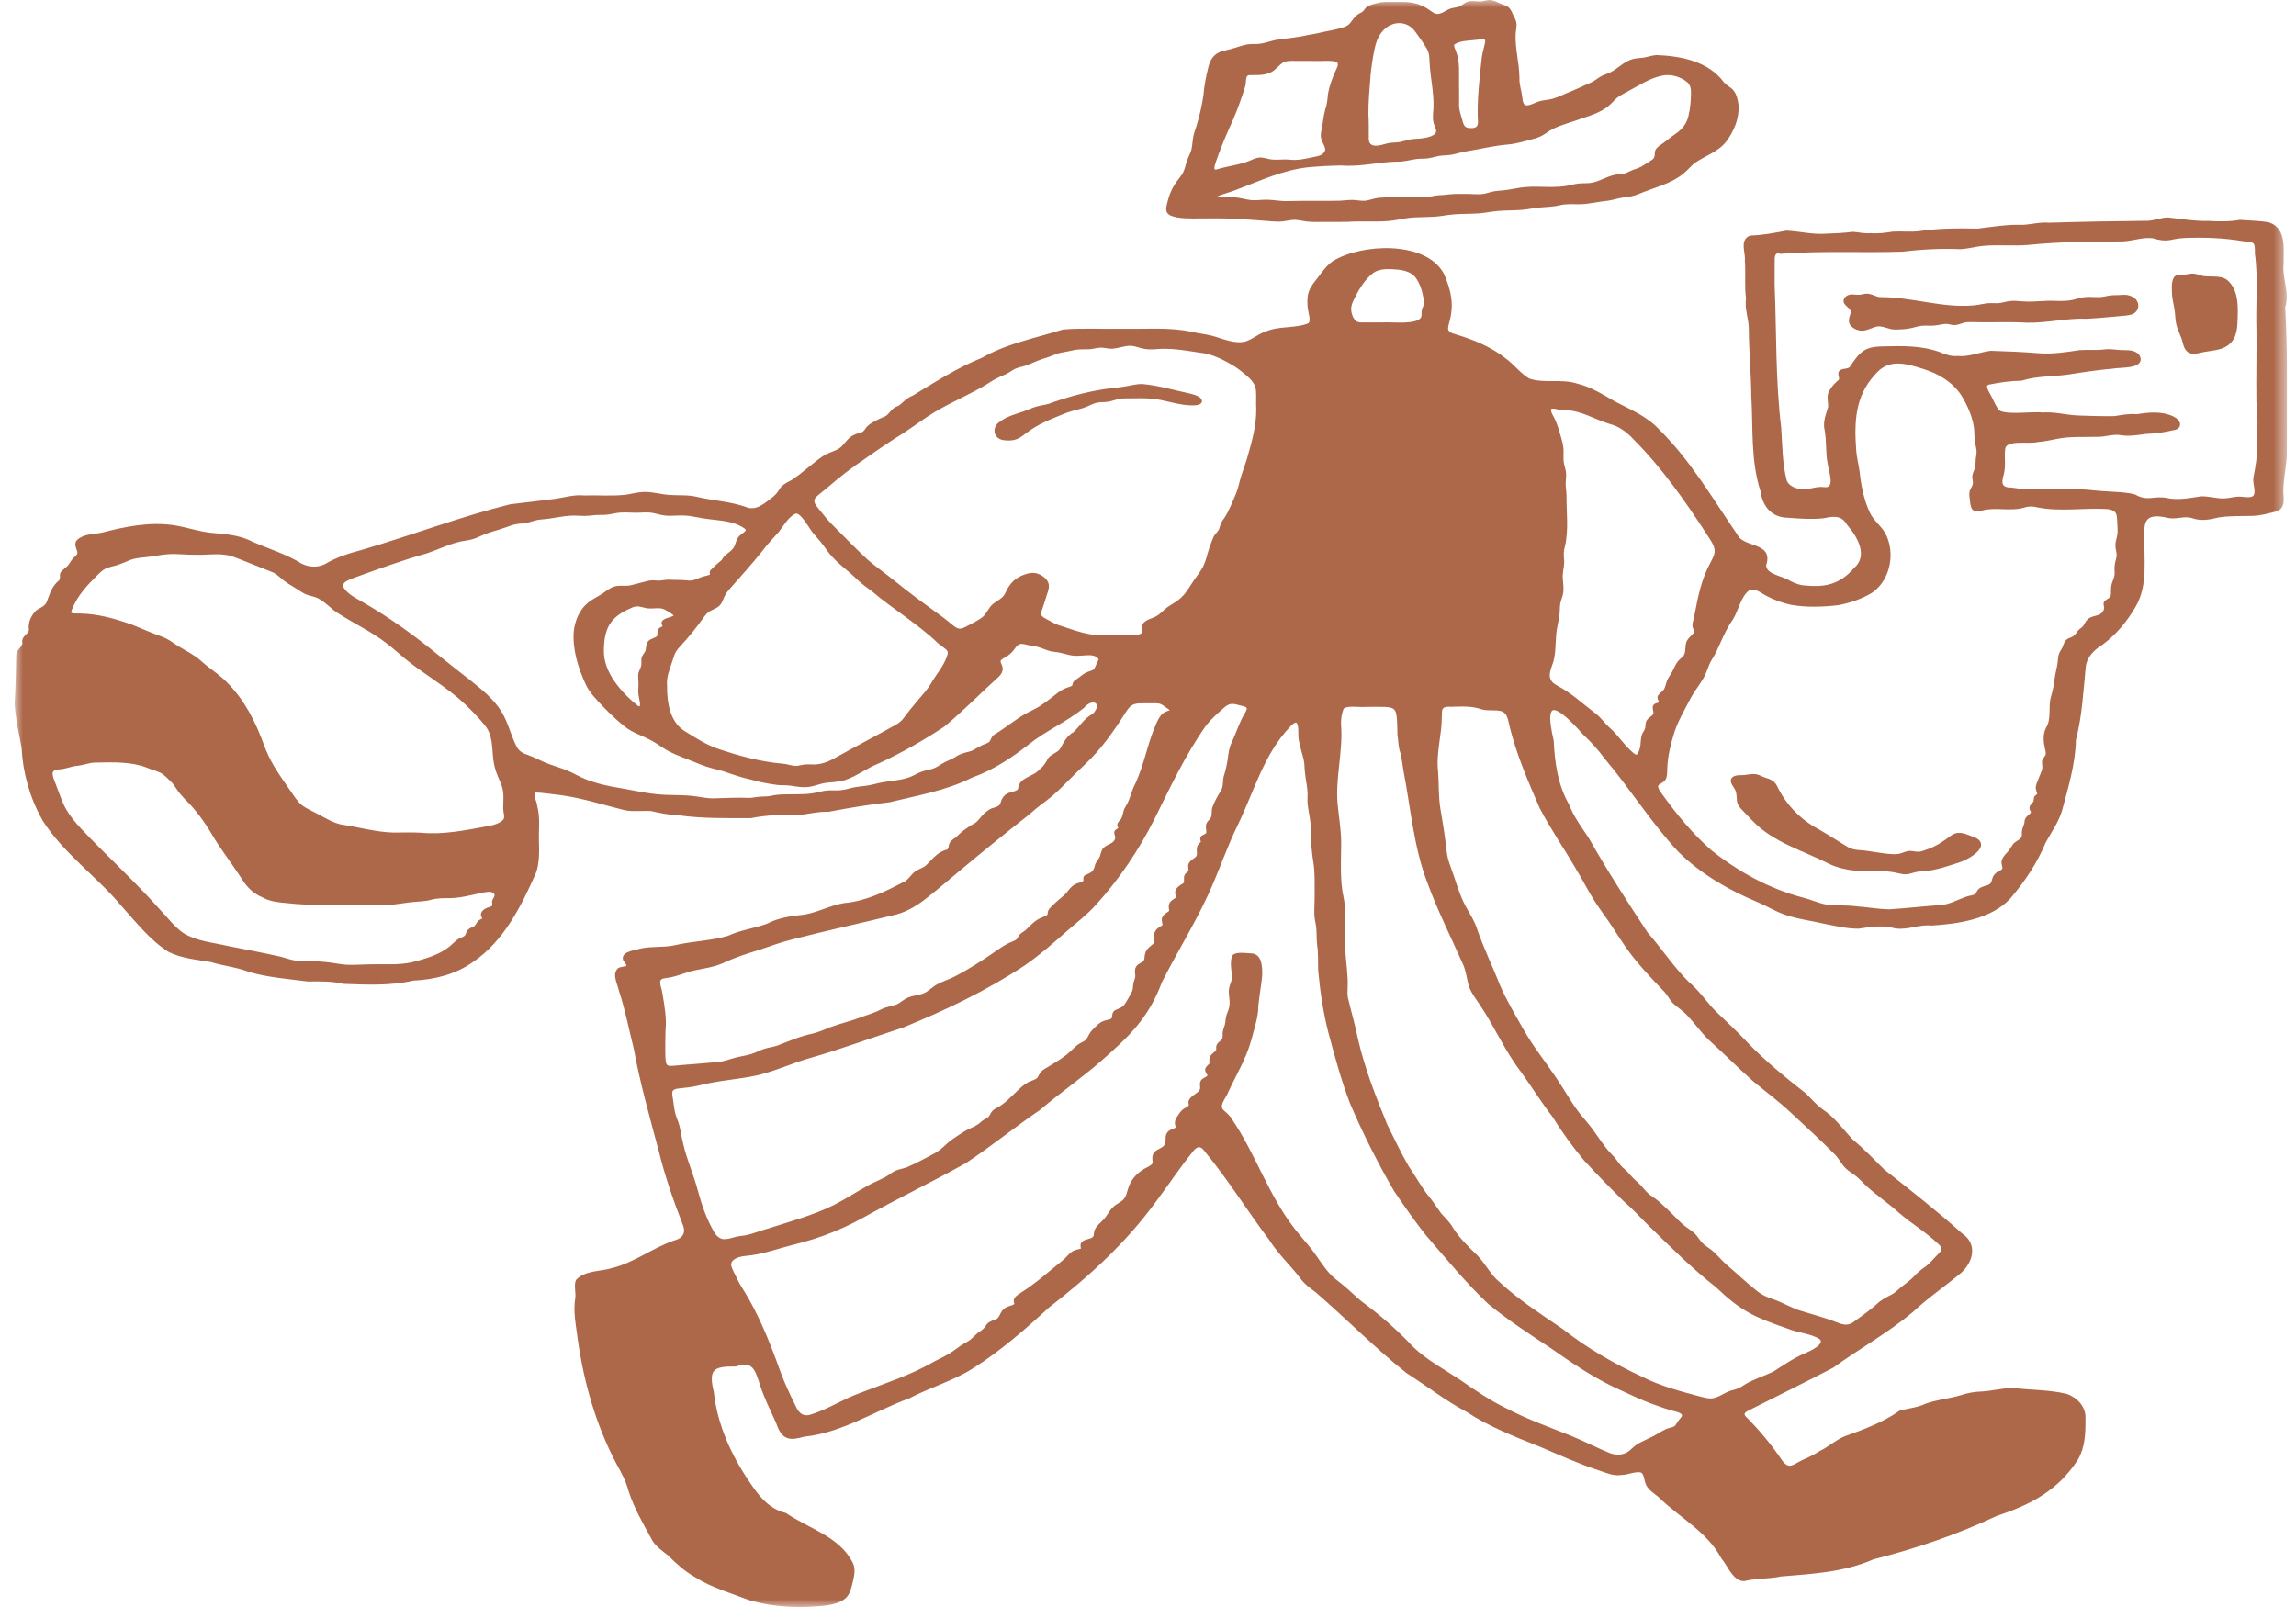 <svg xmlns="http://www.w3.org/2000/svg" fill="none" viewBox="0 0 150 105" height="105" width="150">
<g clip-path="url(#clip0_153_8625)" id="Postier 1">
<g id="Clip path group">
<mask height="106" width="150" y="0" x="0" maskUnits="userSpaceOnUse" style="mask-type:luminance" id="mask0_153_8625">
<g id="clip0_340_2093">
<path fill="white" d="M149.421 0.003H0.958V105.005H149.421V0.003Z" id="Vector"></path>
</g>
</mask>
<g mask="url(#mask0_153_8625)">
<g id="Group">
<path stroke-miterlimit="10" stroke-width="0.207" stroke="#AD6749" fill="#AD6749" d="M149.193 20.063C149.497 19.128 148.979 18.198 149.088 17.246C149.065 16.331 149.301 15.005 148.218 14.634C147.609 14.518 146.955 14.522 146.343 14.47C145.667 14.593 144.961 14.575 144.275 14.54C143.382 14.561 142.499 14.408 141.614 14.31C141.196 14.325 140.766 14.508 140.334 14.53C138.183 14.55 136.021 14.589 133.875 14.655C133.295 14.603 132.727 14.767 132.148 14.795C131.162 14.758 130.18 14.923 129.201 15.042C127.932 15.013 126.656 15.017 125.401 15.205C124.826 15.275 124.247 15.205 123.671 15.237C123.157 15.322 122.664 15.379 122.166 15.339C121.788 15.371 121.466 15.284 121.073 15.251C120.465 15.322 119.894 15.355 119.274 15.373C118.409 15.437 117.568 15.214 116.71 15.175C115.939 15.319 115.165 15.469 114.379 15.494C113.744 15.694 114.157 16.513 114.096 17.016C114.161 17.832 114.063 18.688 114.172 19.504C114.073 20.17 114.336 20.772 114.353 21.433C114.364 22.921 114.501 24.374 114.518 25.863C114.641 27.937 114.466 30.046 115.113 32.06C115.24 33.025 115.802 33.721 116.824 33.725C117.553 33.785 118.404 33.842 119.119 33.76C119.793 33.614 120.371 33.554 120.758 34.233C121.464 35.045 122.185 36.325 121.198 37.191C120.285 38.248 119.286 38.495 117.976 38.36C117.572 38.355 117.198 38.202 116.847 38.015C116.369 37.702 115.25 37.626 115.287 36.897C115.763 35.484 113.872 35.925 113.413 34.984C111.807 32.638 110.353 30.132 108.315 28.127C107.53 27.278 106.452 26.845 105.452 26.319C104.674 25.88 103.911 25.374 103.029 25.169C102.014 24.828 100.856 25.184 99.861 24.826C99.269 24.482 98.85 23.895 98.296 23.492C97.361 22.757 96.262 22.306 95.152 21.968C93.529 21.535 95.642 20.987 94.218 17.895C93.052 15.823 88.96 16.029 87.142 17.142C86.74 17.419 86.461 17.825 86.171 18.208C85.879 18.579 85.564 18.956 85.531 19.43C85.498 19.772 85.523 20.116 85.599 20.451C85.652 20.69 85.735 21.052 85.535 21.208C84.686 21.577 83.624 21.38 82.746 21.748C82.241 21.908 81.83 22.305 81.317 22.434C80.66 22.56 79.978 22.286 79.354 22.095C78.843 21.932 78.313 21.902 77.801 21.775C76.368 21.473 74.88 21.614 73.417 21.586H73.403C72.094 21.614 70.772 21.527 69.469 21.63C67.697 22.186 65.819 22.538 64.184 23.477C62.589 24.118 61.128 25.061 59.663 25.95C59.268 26.094 59.056 26.39 58.754 26.608C58.295 26.732 58.258 27.039 57.923 27.273C57.57 27.423 57.032 27.652 56.745 27.914C56.614 28.043 56.548 28.231 56.382 28.321C55.683 28.532 55.635 28.563 55.174 29.113C54.872 29.516 54.369 29.59 53.947 29.809C53.186 30.295 52.541 30.954 51.783 31.447C50.779 31.945 51.215 31.967 50.594 32.524C50.017 32.954 49.414 33.564 48.621 33.196C47.638 32.868 46.59 32.81 45.585 32.584C44.969 32.417 44.333 32.486 43.706 32.442C43.196 32.404 42.694 32.256 42.182 32.248C41.752 32.238 41.334 32.361 40.911 32.425C39.996 32.532 39.06 32.447 38.138 32.476C37.497 32.41 36.877 32.617 36.262 32.698C35.29 32.824 34.32 32.934 33.347 33.051C30.082 33.863 26.93 35.074 23.703 36.018C22.858 36.242 22.012 36.504 21.266 36.956C20.625 37.255 19.934 37.149 19.363 36.743C18.422 36.222 17.399 35.907 16.421 35.479C15.572 35.026 14.617 35.003 13.683 34.905C12.888 34.809 12.122 34.537 11.335 34.418C9.781 34.189 8.193 34.507 6.692 34.901C6.162 35.015 5.52 34.967 5.104 35.362C4.903 35.586 5.151 35.874 5.164 36.12C5.153 36.344 4.92 36.449 4.772 36.646C4.662 36.794 4.578 36.96 4.446 37.091C3.759 37.654 4.159 37.392 3.963 37.971C3.45 38.363 3.373 38.819 3.135 39.397C3.005 39.689 2.707 39.785 2.464 39.938C2.142 40.222 1.923 40.708 1.991 41.13C2.018 41.457 1.55 41.589 1.552 41.907C1.659 42.3 1.157 42.46 1.161 42.834C1.132 43.883 1.13 44.899 1.061 45.954C1.104 46.923 1.352 47.896 1.513 48.85C1.597 50.5 2.056 52.103 2.869 53.552C4.234 55.702 6.401 57.192 8.022 59.139C8.965 60.184 9.863 61.343 11.061 62.105C11.901 62.522 12.861 62.601 13.776 62.753C14.604 63.009 15.468 63.087 16.278 63.398C17.517 63.769 18.838 63.856 20.115 64.026C20.895 64.015 21.684 63.998 22.446 64.183C23.958 64.235 25.497 64.316 26.988 63.967C28.337 63.912 29.731 63.566 30.843 62.772C32.84 61.416 33.968 59.153 34.912 57.011C35.122 56.494 35.136 55.646 35.106 54.974C35.082 54.215 35.199 53.453 35.002 52.71C34.983 52.393 34.658 51.919 34.933 51.67C35.504 51.688 36.142 51.8 36.712 51.86C38.115 52.056 39.474 52.502 40.841 52.839C41.384 52.946 41.972 52.855 42.531 52.888C43.147 53.024 43.755 53.151 44.387 53.173C45.933 53.386 47.497 53.351 49.055 53.352C50.08 53.151 51.102 53.111 52.145 53.149C52.806 53.092 53.453 52.912 54.123 52.938C55.442 52.685 56.767 52.469 58.103 52.315C59.914 51.87 61.772 51.566 63.452 50.718C64.813 50.236 66.029 49.436 67.162 48.545C68.289 47.65 69.63 47.078 70.746 46.175C71.447 45.371 72.209 45.97 71.453 46.728C70.886 47.013 70.647 47.508 70.195 47.916C69.78 48.148 69.562 48.573 69.355 48.969C69.18 49.246 68.801 49.329 68.581 49.572C68.405 49.893 68.24 50.166 67.938 50.388C67.613 50.816 66.655 50.879 66.619 51.527C66.554 51.879 65.917 51.785 65.697 52.06C65.545 52.192 65.499 52.388 65.439 52.559C65.296 52.897 64.84 52.812 64.586 53.054C64.264 53.254 64.095 53.591 63.811 53.831C63.332 54.087 62.876 54.409 62.51 54.803C61.83 55.196 62.258 55.367 61.916 55.608C61.333 55.719 60.986 56.223 60.578 56.607C60.367 56.809 60.09 56.852 59.827 57.04C59.565 57.253 59.419 57.563 59.101 57.71C57.859 58.362 56.574 58.986 55.147 59.111C54.244 59.265 53.428 59.727 52.525 59.868C51.697 59.952 50.879 60.065 50.131 60.458C49.3 60.764 48.4 60.863 47.591 61.245C46.441 61.579 45.22 61.596 44.058 61.872C43.346 62.025 42.57 61.918 41.848 62.083C41.574 62.176 40.693 62.259 40.798 62.67C40.847 62.823 41.139 63.02 40.98 63.184C40.881 63.27 40.59 63.254 40.441 63.344C40.088 63.67 40.449 64.283 40.53 64.688C40.942 65.942 41.187 67.227 41.508 68.502C41.914 70.754 42.546 72.948 43.131 75.158C43.536 76.812 44.091 78.408 44.707 79.992C44.955 80.6 44.66 81.005 44.055 81.156C42.661 81.644 41.471 82.594 40.028 82.95C39.291 83.188 38.26 83.095 37.715 83.694C37.598 83.983 37.73 84.461 37.69 84.792C37.535 85.678 37.733 86.574 37.843 87.458C38.24 90.296 39.029 93.074 40.37 95.609C40.686 96.174 40.994 96.735 41.155 97.367C41.506 98.467 42.08 99.458 42.632 100.465C42.859 100.95 43.307 101.227 43.712 101.551C44.235 102.081 44.789 102.575 45.437 102.947C46.547 103.659 47.835 104.015 49.058 104.483C50.621 104.919 52.277 104.979 53.881 104.809C54.333 104.739 54.827 104.661 55.178 104.346C55.441 104.112 55.521 103.72 55.608 103.366C55.703 102.972 55.805 102.533 55.618 102.152C54.776 100.472 52.771 99.96 51.311 98.957C50.187 98.678 49.524 97.852 48.907 96.926C47.681 95.135 46.765 93.125 46.53 90.953C46.138 89.377 46.621 89.162 48.052 89.184C49.254 88.788 49.417 89.446 49.755 90.47C50.025 91.34 50.456 92.141 50.816 92.974C51.178 94.063 51.661 94.003 52.523 93.769C54.961 93.523 57.083 92.102 59.357 91.273C60.719 90.555 62.226 90.138 63.527 89.309C65.326 88.174 66.932 86.754 68.506 85.32C71.09 83.316 73.502 81.115 75.433 78.456C76.228 77.405 76.951 76.298 77.777 75.272C78.107 74.808 78.433 74.661 78.808 75.194C80.327 77.028 81.573 79.062 83.009 80.959C83.577 81.869 84.378 82.6 85.022 83.446C85.288 83.819 85.642 84.075 86.012 84.349C88.019 86.079 89.871 87.981 91.949 89.63C93.254 90.462 94.491 91.433 95.859 92.158C97.348 93.133 98.987 93.775 100.634 94.427C101.907 94.97 103.183 95.55 104.504 95.982C104.977 96.138 105.429 96.353 105.933 96.269C106.355 96.264 106.828 96.01 107.246 96.113C107.543 96.277 107.499 96.722 107.637 96.985C107.809 97.326 108.15 97.497 108.451 97.767C109.818 99.103 111.617 100.017 112.538 101.759C112.95 102.221 113.373 103.442 114.131 103.165C114.854 103.028 115.615 103.056 116.346 102.903C118.385 102.734 120.443 102.63 122.346 101.794C125.116 101.089 127.825 100.174 130.417 98.95C132.604 98.231 134.393 97.302 135.67 95.307C136.125 94.514 136.149 93.621 136.142 92.719C136.201 91.987 135.637 91.387 134.978 91.171C133.865 90.906 132.656 90.928 131.52 90.791C130.843 90.792 130.162 90.987 129.473 91.022C129.028 91.035 128.586 91.109 128.163 91.251C127.397 91.484 126.58 91.546 125.825 91.819C125.304 92.067 124.701 92.12 124.16 92.258C123.074 93.027 121.806 93.492 120.551 93.943C119.961 94.184 119.512 94.632 118.927 94.901C118.569 95.133 118.178 95.331 117.787 95.494C117.533 95.612 117.322 95.774 117.068 95.853C116.784 95.942 116.53 95.736 116.367 95.513C115.653 94.466 114.856 93.492 113.958 92.605C113.766 92.352 113.913 92.208 114.189 92.067C116.03 91.14 117.888 90.225 119.717 89.272C121.418 88.035 123.271 87.018 124.89 85.659C125.894 84.712 127.045 83.946 128.096 83.054C128.832 82.347 129.054 81.293 128.137 80.684C126.49 79.207 124.757 77.85 123.027 76.488C122.354 75.82 121.693 75.132 120.965 74.52C120.387 73.924 119.903 73.227 119.234 72.722C118.719 72.391 118.329 71.941 117.899 71.51C116.587 70.487 115.289 69.428 114.132 68.228C113.44 67.487 112.693 66.801 111.965 66.096C111.392 65.499 110.93 64.796 110.293 64.266C109.274 63.267 108.504 62.063 107.557 60.992C106.214 58.958 104.892 56.903 103.692 54.783C103.215 54.078 102.723 53.403 102.413 52.607C101.675 51.309 101.473 49.879 101.404 48.411C100.625 45.137 101.983 46.214 103.502 47.923C104.013 48.402 104.486 48.919 104.9 49.485C106.565 51.45 107.942 53.676 109.708 55.568C111.161 57.019 112.994 58.067 114.873 58.854C115.464 59.102 116.012 59.447 116.62 59.659C117.473 59.961 118.358 60.056 119.234 60.263C119.956 60.406 120.684 60.58 121.423 60.576C122.276 60.435 122.992 60.34 123.854 60.562C124.657 60.668 125.386 60.283 126.194 60.371C127.919 60.262 130.017 59.963 131.251 58.649C132.184 57.55 132.997 56.355 133.548 55.019C133.911 54.336 134.385 53.702 134.611 52.954C135.016 51.434 135.487 49.907 135.52 48.326C135.925 46.77 136.001 45.179 136.158 43.586C136.231 42.876 136.73 42.394 137.305 42.038C138.18 41.384 138.866 40.559 139.408 39.632C140.26 38.222 139.939 36.519 139.999 34.954C139.899 33.672 140.493 33.463 141.675 33.744C142.193 33.843 142.707 33.588 143.228 33.75C143.786 33.954 144.342 33.855 144.901 33.712C145.637 33.589 146.38 33.626 147.122 33.603C147.634 33.599 148.129 33.453 148.631 33.331C149.034 33.253 149.107 32.889 149.09 32.536C148.985 31.546 149.278 30.619 149.301 29.643C149.309 26.453 149.369 23.222 149.193 20.061V20.063ZM88.349 19.541C88.679 18.874 89.071 18.185 89.678 17.733C90.128 17.43 90.761 17.46 91.298 17.51C91.77 17.557 92.288 17.685 92.576 18.091C92.855 18.472 93.004 18.937 93.085 19.402C93.113 19.562 93.175 19.72 93.148 19.879C93.128 19.989 93.044 20.079 93.003 20.224C92.952 20.401 93.014 20.619 92.928 20.79C92.608 21.355 90.965 21.131 90.355 21.17H90.342C89.909 21.178 89.446 21.169 89.027 21.173C88.835 21.179 88.632 21.16 88.488 21.02C88.287 20.82 88.192 20.521 88.169 20.249C88.155 20.007 88.242 19.77 88.351 19.54L88.349 19.541ZM53.105 32.639C53.133 32.503 53.268 32.372 53.386 32.273C53.579 32.115 53.777 31.963 53.967 31.802C54.772 31.104 55.592 30.46 56.474 29.876C57.299 29.291 58.138 28.725 58.996 28.189C59.669 27.751 60.306 27.259 60.994 26.845C62.125 26.162 63.377 25.666 64.502 24.963C64.877 24.706 65.27 24.522 65.688 24.348C65.893 24.247 66.073 24.1 66.281 24.003C66.529 23.885 66.805 23.862 67.064 23.761C67.495 23.588 67.916 23.382 68.367 23.264C68.672 23.173 68.959 23.011 69.26 22.949C69.591 22.899 69.914 22.821 70.241 22.754C70.54 22.702 70.881 22.734 71.186 22.714C71.48 22.688 71.748 22.588 72.037 22.616C72.236 22.63 72.432 22.688 72.632 22.681C73.047 22.666 73.45 22.477 73.869 22.492C74.183 22.499 74.482 22.646 74.806 22.697C75.011 22.73 75.218 22.729 75.425 22.718C76.41 22.614 77.392 22.785 78.358 22.935C79.221 23.01 80.014 23.427 80.739 23.873C81.005 24.047 81.256 24.251 81.506 24.461C81.822 24.723 82.111 25.054 82.155 25.479C82.191 25.879 82.151 26.309 82.174 26.717C82.19 27.826 81.888 28.876 81.582 29.939C81.469 30.329 81.316 30.719 81.196 31.101C81.076 31.491 81.001 31.905 80.848 32.287C80.626 32.803 80.409 33.378 80.1 33.86C79.99 34.016 79.873 34.158 79.823 34.345C79.78 34.501 79.746 34.625 79.666 34.739C79.579 34.87 79.448 34.971 79.367 35.144C79.292 35.3 79.241 35.471 79.177 35.634C78.972 36.15 78.893 36.755 78.6 37.231C78.456 37.472 78.28 37.693 78.119 37.925C77.859 38.295 77.644 38.715 77.326 39.032C77.047 39.335 76.676 39.523 76.339 39.751C76.062 39.944 75.872 40.211 75.576 40.359C75.322 40.508 74.976 40.553 74.779 40.781C74.698 40.887 74.72 41.012 74.733 41.151C74.799 41.516 74.43 41.58 74.146 41.584C73.715 41.592 73.279 41.584 72.857 41.587H72.843C71.364 41.724 70.657 41.45 69.293 40.997C68.925 40.896 68.604 40.698 68.273 40.518C68.153 40.454 68.004 40.365 67.949 40.247C67.872 40.083 67.95 39.892 68.005 39.728C68.117 39.436 68.185 39.138 68.291 38.84C68.363 38.63 68.444 38.418 68.417 38.228C68.385 37.938 68.078 37.697 67.786 37.59C67.521 37.492 67.225 37.539 66.965 37.637C66.342 37.865 66.045 38.196 65.776 38.785C65.615 39.152 65.244 39.31 64.943 39.538C64.666 39.762 64.552 40.147 64.282 40.375C63.955 40.648 63.523 40.834 63.166 41.032C63.046 41.095 62.918 41.157 62.784 41.174C62.574 41.206 62.384 41.089 62.224 40.961C62.001 40.779 61.776 40.595 61.544 40.42C60.447 39.616 59.333 38.816 58.285 37.956C57.742 37.518 57.166 37.12 56.636 36.665C55.814 35.908 55.042 35.095 54.251 34.307C54.001 34.049 53.772 33.773 53.55 33.491C53.371 33.247 53.041 32.957 53.106 32.638L53.105 32.639ZM49.693 35.973C50.038 35.508 50.442 35.103 50.819 34.666C51.144 34.246 51.46 33.652 51.965 33.457C52.403 33.367 52.932 34.466 53.214 34.78C53.362 34.965 53.527 35.139 53.679 35.322C53.948 35.644 54.164 36.014 54.452 36.318C54.812 36.71 55.233 37.037 55.633 37.385C55.953 37.656 56.233 37.971 56.571 38.212C56.719 38.321 56.87 38.426 57.014 38.54C58.415 39.734 60.017 40.672 61.35 41.953C61.503 42.083 61.669 42.191 61.827 42.318C62.086 42.508 62.047 42.718 61.933 42.995C61.701 43.635 61.23 44.135 60.907 44.721C60.661 45.13 60.335 45.479 60.029 45.841C59.69 46.236 59.367 46.636 59.062 47.053C58.93 47.212 58.767 47.335 58.587 47.44C57.299 48.162 55.992 48.839 54.704 49.557C54.144 49.886 53.593 50.107 52.926 50.045C52.741 50.038 52.568 50.047 52.392 50.087C52.243 50.119 52.091 50.156 51.938 50.147C51.663 50.129 51.375 50.008 51.083 49.997C49.626 49.867 48.208 49.475 46.814 49.003C46.08 48.743 45.422 48.318 44.769 47.914C43.693 47.311 43.463 45.977 43.477 44.834V44.82C43.411 44.189 43.678 43.661 43.867 43.049C43.922 42.86 43.984 42.67 44.088 42.503C44.164 42.38 44.261 42.269 44.36 42.162C44.916 41.574 45.417 40.938 45.89 40.28C45.974 40.164 46.064 40.049 46.171 39.956C46.398 39.744 46.769 39.696 46.963 39.469C47.124 39.284 47.178 38.998 47.32 38.771C47.395 38.645 47.49 38.533 47.586 38.421C48.291 37.608 49.027 36.82 49.693 35.973ZM43.389 40.963C43.318 41.052 43.159 41.069 43.091 41.168C43.011 41.272 43.107 41.497 43.005 41.624C42.9 41.776 42.548 41.807 42.415 41.978C42.292 42.116 42.324 42.349 42.279 42.512C42.229 42.712 42.033 42.845 42.008 43.056C41.991 43.189 42.023 43.342 42 43.471C41.974 43.649 41.872 43.802 41.822 43.972C41.761 44.172 41.822 44.42 41.817 44.65C41.819 44.826 41.801 45.003 41.802 45.179C41.799 45.429 41.88 45.666 41.91 45.912C41.945 46.12 41.879 46.349 41.639 46.222C40.547 45.355 39.304 43.978 39.349 42.487V42.473C39.369 41.007 39.791 40.238 41.156 39.649C41.29 39.583 41.433 39.528 41.583 39.52C41.846 39.499 42.14 39.646 42.419 39.654C42.705 39.671 42.999 39.595 43.282 39.668C43.534 39.733 43.741 39.899 43.956 40.035C44.151 40.168 44.194 40.29 43.89 40.393C43.704 40.467 43.469 40.487 43.338 40.647C43.274 40.749 43.439 40.888 43.389 40.962V40.963ZM32.281 58.808C32.24 58.882 32.251 58.961 32.261 59.042C32.269 59.112 32.28 59.192 32.227 59.249C32.193 59.285 32.137 59.313 32.071 59.337C31.925 59.389 31.768 59.433 31.65 59.533C31.595 59.579 31.547 59.642 31.529 59.711C31.479 59.87 31.662 59.954 31.61 60.059C31.568 60.109 31.495 60.132 31.434 60.164C31.185 60.274 31.213 60.541 30.956 60.648C30.858 60.697 30.745 60.733 30.663 60.809C30.537 60.927 30.545 61.104 30.434 61.209C30.288 61.341 30.075 61.364 29.903 61.507C29.745 61.627 29.608 61.779 29.454 61.906C28.744 62.491 27.838 62.737 26.964 62.968C26.007 63.182 25.101 63.083 24.162 63.111H24.149C23.644 63.117 23.127 63.165 22.621 63.137C22.209 63.114 21.776 63.01 21.343 62.968C20.772 62.907 20.197 62.897 19.623 62.884C19.171 62.897 18.761 62.735 18.333 62.615C17.192 62.36 16.043 62.142 14.892 61.915C13.906 61.687 12.832 61.602 11.955 61.072C11.314 60.643 10.857 59.993 10.323 59.446C8.696 57.612 6.868 55.971 5.194 54.182C4.845 53.801 4.51 53.404 4.249 52.957C3.971 52.483 3.811 51.951 3.61 51.447C3.431 50.901 2.976 50.209 3.878 50.166C4.282 50.141 4.652 49.964 5.05 49.931C5.435 49.896 5.796 49.734 6.184 49.723C7.327 49.707 8.497 49.641 9.589 50.045C9.925 50.194 10.322 50.276 10.632 50.456C10.855 50.607 11.057 50.816 11.253 51.01C11.506 51.257 11.648 51.585 11.887 51.847C11.984 51.961 12.086 52.071 12.19 52.181C12.881 52.854 13.457 53.656 13.941 54.478C14.476 55.394 15.136 56.233 15.717 57.113C16.137 57.793 16.474 58.241 17.237 58.562C17.692 58.81 18.208 58.856 18.716 58.901C20.163 59.072 21.623 59.018 23.081 59.011C23.884 58.992 24.686 59.09 25.488 59.019C25.918 58.98 26.344 58.906 26.772 58.855C27.235 58.797 27.706 58.812 28.158 58.686C28.568 58.571 28.992 58.584 29.413 58.579C30.165 58.569 30.897 58.337 31.634 58.199C31.913 58.146 32.332 58.119 32.409 58.445C32.437 58.579 32.327 58.715 32.282 58.81L32.281 58.808ZM32.974 53.6C32.739 53.884 32.28 54.014 31.914 54.078C30.453 54.34 28.982 54.66 27.488 54.511H27.474C26.891 54.479 26.3 54.502 25.715 54.502C24.558 54.478 23.441 54.145 22.303 53.98C21.708 53.863 21.192 53.528 20.65 53.246C20.384 53.106 20.107 52.979 19.853 52.821C19.527 52.63 19.3 52.333 19.094 52.024C18.516 51.178 17.891 50.36 17.446 49.422C17.335 49.188 17.237 48.944 17.145 48.7C16.599 47.195 15.892 45.799 14.768 44.672C14.381 44.269 13.901 43.928 13.446 43.582C13.291 43.459 13.147 43.328 12.998 43.201C12.596 42.856 12.114 42.621 11.661 42.348C11.514 42.261 11.373 42.166 11.235 42.069C10.951 41.863 10.644 41.724 10.315 41.612C9.749 41.408 9.202 41.153 8.642 40.933C7.537 40.534 6.401 40.209 5.218 40.189C4.887 40.173 4.379 40.284 4.612 39.772C4.977 38.839 5.663 38.123 6.366 37.432C6.5 37.301 6.643 37.174 6.808 37.085C7.061 36.944 7.355 36.913 7.63 36.824C7.843 36.758 8.047 36.669 8.255 36.583C8.845 36.289 9.504 36.341 10.134 36.217C10.421 36.171 10.71 36.124 11 36.105C11.606 36.069 12.202 36.157 12.805 36.143C13.508 36.164 14.228 36.04 14.922 36.18C15.173 36.236 15.415 36.327 15.654 36.422C16.384 36.721 17.125 36.996 17.855 37.296C18.081 37.401 18.271 37.562 18.457 37.727C18.743 37.979 19.078 38.166 19.403 38.366C19.559 38.459 19.704 38.571 19.864 38.659C20.078 38.781 20.321 38.836 20.564 38.9C21.249 39.102 21.672 39.743 22.287 40.074C23.271 40.692 24.337 41.203 25.263 41.909C25.693 42.226 26.081 42.591 26.493 42.932C27.768 43.981 29.238 44.787 30.436 45.922C30.895 46.355 31.344 46.817 31.739 47.306C32.297 47.971 32.236 48.774 32.326 49.581C32.363 49.86 32.422 50.135 32.512 50.401C32.653 50.825 32.893 51.212 32.961 51.648C33.027 52.046 32.971 52.461 32.979 52.858C32.987 53.118 33.12 53.373 32.975 53.6H32.974ZM71.688 43.511C71.641 43.612 71.611 43.734 71.519 43.816C71.393 43.917 71.217 43.943 71.067 44.009C70.862 44.091 70.713 44.231 70.558 44.346C70.425 44.457 70.165 44.559 70.167 44.749C70.159 44.79 70.15 44.831 70.12 44.865C70.091 44.911 69.956 44.954 69.879 44.984C69.636 45.059 69.398 45.169 69.194 45.327C68.695 45.711 68.212 46.131 67.648 46.417C67.497 46.496 67.344 46.57 67.193 46.648C66.416 47.059 65.751 47.652 64.998 48.095C64.805 48.252 64.83 48.451 64.665 48.577C64.544 48.666 64.38 48.708 64.24 48.769C63.938 48.894 63.681 49.117 63.373 49.203C63.049 49.279 62.724 49.361 62.451 49.562C62.177 49.73 61.861 49.824 61.577 50.001C61.41 50.105 61.245 50.218 61.062 50.291C60.806 50.398 60.524 50.417 60.264 50.512C59.981 50.606 59.726 50.786 59.446 50.881C58.801 51.114 58.096 51.11 57.432 51.267C57.207 51.318 56.985 51.377 56.757 51.417C56.388 51.483 56.018 51.49 55.666 51.58C55.428 51.637 55.191 51.709 54.946 51.733C54.61 51.77 54.281 51.718 53.959 51.762C53.663 51.799 53.338 51.904 53.014 51.947C52.672 51.993 52.335 51.992 51.991 51.999H51.978C51.444 52.009 50.874 51.975 50.35 52.109C50.047 52.164 49.732 52.13 49.396 52.186C49.255 52.209 49.114 52.231 48.972 52.236C48.182 52.2 47.39 52.247 46.601 52.267C46.115 52.273 45.645 52.143 45.153 52.101C44.626 52.051 44.096 52.057 43.566 52.038C42.635 52.016 41.722 51.819 40.801 51.647C39.692 51.466 38.57 51.249 37.572 50.705C37.036 50.406 36.448 50.235 35.871 50.036C35.383 49.862 34.926 49.594 34.433 49.417C34.075 49.31 33.775 49.115 33.62 48.752C33.267 48.043 33.097 47.241 32.685 46.575C32.207 45.77 31.44 45.157 30.705 44.565C30.009 44.011 29.304 43.479 28.616 42.918C27.049 41.633 25.415 40.449 23.661 39.439C23.363 39.264 23.056 39.113 22.783 38.899C22.324 38.529 22.044 38.131 22.699 37.821C22.88 37.73 23.074 37.66 23.261 37.595C24.788 37.045 26.302 36.494 27.856 36.057C28.538 35.83 29.189 35.506 29.885 35.326C30.218 35.231 30.576 35.219 30.903 35.114C31.069 35.062 31.227 34.989 31.384 34.916C31.922 34.665 32.511 34.546 33.062 34.342C33.251 34.273 33.439 34.203 33.635 34.161C33.876 34.104 34.131 34.11 34.368 34.065C34.656 34.005 34.926 33.886 35.226 33.851C35.429 33.825 35.635 33.819 35.838 33.789C36.315 33.725 36.789 33.616 37.269 33.59C37.671 33.565 38.077 33.632 38.476 33.592C38.639 33.578 38.802 33.553 38.966 33.545C39.215 33.535 39.464 33.551 39.709 33.518C40.015 33.479 40.315 33.384 40.626 33.383C41.036 33.37 41.448 33.415 41.858 33.39C42.045 33.382 42.234 33.37 42.421 33.384C42.777 33.404 43.109 33.546 43.457 33.581C43.864 33.627 44.285 33.559 44.694 33.579C45 33.589 45.3 33.648 45.599 33.703C46.608 33.924 47.723 33.82 48.619 34.391C49.144 34.718 48.52 34.894 48.327 35.145C48.202 35.303 48.175 35.5 48.094 35.679C47.984 35.993 47.684 36.166 47.443 36.366C47.322 36.473 47.279 36.628 47.153 36.727C46.916 36.907 46.706 37.12 46.497 37.322C46.438 37.391 46.506 37.507 46.476 37.581C46.426 37.681 46.228 37.693 46.122 37.73C45.712 37.805 45.364 38.101 44.941 38.031C44.512 37.983 44.091 38.005 43.666 37.977C43.384 37.991 43.132 38.065 42.863 38.033C42.666 38.009 42.468 38.017 42.277 38.074C41.954 38.157 41.622 38.247 41.291 38.326C40.973 38.418 40.64 38.348 40.316 38.389C39.979 38.433 39.713 38.666 39.442 38.853C39.12 39.076 38.756 39.224 38.462 39.475C37.945 39.903 37.671 40.581 37.59 41.231C37.492 42.404 37.863 43.575 38.338 44.63C38.469 44.914 38.644 45.171 38.845 45.409C39.461 46.123 40.143 46.801 40.879 47.393C41.373 47.785 41.997 47.972 42.559 48.268C42.827 48.409 43.076 48.581 43.329 48.747C43.837 49.094 44.421 49.304 44.998 49.531C45.53 49.743 46.056 49.98 46.606 50.115C46.838 50.174 47.071 50.229 47.3 50.299C47.897 50.506 48.483 50.712 49.101 50.84C49.618 50.992 50.123 51.09 50.666 51.167C50.873 51.203 51.085 51.203 51.286 51.204C51.745 51.208 52.193 51.362 52.666 51.323C53.036 51.318 53.38 51.167 53.735 51.084C54.203 50.984 54.727 51.028 55.193 50.865C55.951 50.604 56.591 50.097 57.336 49.801C58.831 49.115 60.264 48.296 61.635 47.391C62.861 46.376 63.975 45.228 65.158 44.16C65.4 43.932 65.477 43.722 65.325 43.422C65.153 43.095 65.383 42.998 65.632 42.853C65.852 42.728 66.042 42.56 66.189 42.355C66.464 41.947 66.646 41.903 67.123 42.034C67.377 42.095 67.649 42.115 67.888 42.186C68.189 42.275 68.469 42.43 68.784 42.473C68.916 42.495 69.049 42.505 69.18 42.528C69.608 42.606 70.003 42.782 70.446 42.743C70.847 42.745 71.303 42.62 71.667 42.824C71.804 42.905 71.894 43.035 71.882 43.145C71.865 43.287 71.742 43.385 71.688 43.513L71.688 43.511ZM43.365 69.029C43.356 68.47 43.353 67.89 43.376 67.323V67.309C43.456 66.526 43.316 65.792 43.18 64.95C43.149 64.58 42.774 63.956 43.327 63.834C43.418 63.81 43.516 63.798 43.612 63.785C44.191 63.711 44.728 63.446 45.297 63.315C45.925 63.18 46.57 63.105 47.166 62.846C47.94 62.475 48.727 62.224 49.549 61.973C50.26 61.734 50.963 61.471 51.69 61.291C53.96 60.705 56.255 60.209 58.531 59.652C59.291 59.447 59.967 59.01 60.573 58.52C61.289 57.96 61.975 57.36 62.675 56.78C64.166 55.533 65.679 54.315 67.206 53.113C67.666 52.679 68.19 52.337 68.677 51.929C69.426 51.279 70.081 50.535 70.814 49.869C71.892 48.856 72.723 47.655 73.504 46.414C73.615 46.249 73.734 46.093 73.89 45.996C74.205 45.803 74.603 45.858 74.958 45.85C75.257 45.861 75.626 45.804 75.879 45.911C76.013 45.969 76.124 46.065 76.245 46.147C76.34 46.21 76.489 46.311 76.551 46.366C76.602 46.414 76.584 46.453 76.494 46.49C76.384 46.536 76.199 46.577 76.069 46.672C75.852 46.828 75.743 47.093 75.631 47.329C75.049 48.626 74.85 50.045 74.227 51.322C74.012 51.741 73.931 52.222 73.698 52.627C73.631 52.741 73.557 52.856 73.514 52.98C73.437 53.246 73.42 53.526 73.194 53.717C73.131 53.779 73.067 53.883 73.112 53.965C73.129 54.023 73.177 54.085 73.153 54.143C73.104 54.231 72.92 54.275 72.896 54.376C72.883 54.471 72.959 54.584 72.963 54.734C72.963 54.861 72.891 54.986 72.796 55.074C72.612 55.262 72.309 55.295 72.142 55.504C72.019 55.65 72.009 55.885 71.93 56.047C71.844 56.228 71.689 56.362 71.636 56.559C71.527 57.077 71.277 57.114 70.933 57.279C70.852 57.327 70.884 57.406 70.885 57.511C70.888 57.589 70.854 57.645 70.78 57.681C70.714 57.717 70.626 57.75 70.549 57.775C70.187 57.837 69.979 58.113 69.763 58.384C69.559 58.639 69.261 58.821 69.029 59.053C68.935 59.148 68.832 59.247 68.737 59.335C68.697 59.375 68.661 59.411 68.634 59.446C68.537 59.563 68.567 59.659 68.531 59.775C68.458 59.953 68.202 59.99 68.04 60.071C67.679 60.222 67.407 60.526 67.127 60.797C66.982 60.942 66.823 61.004 66.701 61.124C66.629 61.202 66.603 61.297 66.531 61.394C66.473 61.482 66.327 61.554 66.216 61.597C65.871 61.73 65.555 61.924 65.254 62.136C64.331 62.776 63.391 63.402 62.386 63.912C62.023 64.096 61.631 64.21 61.274 64.406C60.971 64.568 60.739 64.837 60.435 64.974C60.123 65.125 59.732 65.132 59.419 65.254C59.118 65.356 58.893 65.609 58.601 65.731C58.3 65.855 57.945 65.874 57.648 66.027C57.219 66.257 56.757 66.397 56.293 66.556C55.642 66.817 54.95 66.963 54.297 67.209C53.906 67.365 53.52 67.536 53.11 67.636C52.316 67.795 51.575 68.129 50.821 68.413C50.517 68.523 50.187 68.546 49.885 68.655C49.614 68.749 49.364 68.9 49.086 68.977C48.652 69.104 48.186 69.148 47.759 69.297C47.56 69.362 47.361 69.424 47.155 69.46C46.1 69.584 45.036 69.641 43.98 69.741C43.392 69.814 43.389 69.481 43.366 69.031L43.365 69.029ZM47.4 81.067C47.045 81.111 46.75 80.866 46.575 80.57C46.077 79.725 45.764 78.805 45.504 77.866C45.236 76.821 44.78 75.832 44.539 74.779C44.435 74.384 44.383 73.977 44.288 73.581C44.21 73.273 44.057 72.99 43.992 72.677C43.921 72.349 43.9 72.007 43.838 71.679C43.814 71.53 43.792 71.339 43.864 71.227C43.922 71.103 44.127 71.039 44.283 71.022C44.725 70.973 45.169 70.935 45.602 70.832C46.867 70.495 48.178 70.437 49.45 70.159C50.665 69.873 51.775 69.338 52.966 69.01C54.987 68.428 56.969 67.689 58.969 67.04C61.709 65.921 64.397 64.641 66.872 63.004C67.831 62.344 68.704 61.58 69.573 60.811C70.233 60.231 70.938 59.703 71.526 59.047C73.04 57.382 74.298 55.508 75.312 53.506C76.344 51.424 77.339 49.294 78.679 47.389C79.007 46.95 79.432 46.575 79.85 46.205C80.236 45.856 80.481 45.822 80.979 45.976C81.222 46.052 81.657 46.052 81.536 46.412C81.457 46.636 81.297 46.837 81.198 47.053C80.975 47.529 80.805 48.027 80.585 48.504C80.409 48.845 80.353 49.219 80.316 49.596C80.258 49.961 80.191 50.288 80.089 50.621C79.948 50.97 80.061 51.356 79.871 51.681C79.659 52.032 79.439 52.4 79.302 52.79C79.238 53.01 79.293 53.247 79.214 53.428C79.163 53.567 79.034 53.662 78.952 53.778C78.882 53.874 78.879 53.996 78.893 54.114C78.903 54.202 78.92 54.309 78.91 54.4C78.901 54.509 78.805 54.571 78.709 54.615C78.423 54.739 78.519 54.799 78.562 55.009C78.542 55.102 78.439 55.14 78.384 55.218C78.132 55.539 78.526 55.904 78.037 56.183C77.93 56.259 77.789 56.354 77.748 56.478C77.684 56.631 77.792 56.807 77.728 56.958C77.683 57.049 77.533 57.105 77.48 57.229C77.409 57.404 77.535 57.701 77.342 57.812C77.151 57.928 76.843 58.091 76.879 58.371C76.895 58.489 76.969 58.584 76.965 58.641C76.966 58.681 76.92 58.711 76.887 58.735C76.819 58.781 76.728 58.831 76.655 58.886C76.588 58.936 76.528 58.996 76.493 59.071C76.408 59.253 76.513 59.444 76.48 59.54C76.475 59.553 76.47 59.566 76.462 59.577C76.377 59.679 76.234 59.728 76.138 59.825C75.817 60.128 76.201 60.4 75.977 60.553C75.647 60.732 75.449 60.898 75.495 61.308C75.504 61.477 75.514 61.648 75.375 61.776C75.035 62.049 74.896 62.169 74.87 62.628C74.861 62.691 74.846 62.746 74.819 62.799C74.744 62.944 74.56 62.992 74.407 63.109C74.234 63.233 74.23 63.479 74.264 63.667C74.312 63.913 74.175 64.057 74.138 64.329C74.118 64.508 74.119 64.695 74.033 64.859C73.878 65.147 73.722 65.452 73.532 65.712C73.386 65.92 73.124 65.985 72.908 66.093C72.746 66.176 72.779 66.362 72.741 66.509C72.687 66.71 72.435 66.719 72.263 66.769C72.102 66.809 71.96 66.879 71.832 66.987C71.653 67.148 71.462 67.318 71.318 67.512C71.191 67.69 71.142 67.89 70.991 68.032C70.866 68.149 70.641 68.214 70.466 68.351C70.31 68.466 70.173 68.61 70.032 68.743C69.512 69.232 68.886 69.578 68.28 69.943C68.239 69.969 68.199 69.997 68.164 70.025C67.961 70.183 67.95 70.409 67.802 70.533C67.594 70.692 67.295 70.728 67.082 70.889C66.881 71.02 66.705 71.184 66.532 71.35C66.127 71.737 65.715 72.185 65.232 72.442C65.104 72.513 64.978 72.574 64.883 72.687C64.78 72.816 64.741 72.997 64.606 73.086C64.474 73.179 64.317 73.239 64.171 73.37C63.959 73.579 63.691 73.71 63.417 73.825C63.143 73.948 62.898 74.11 62.651 74.273C62.393 74.443 62.134 74.613 61.907 74.826C61.648 75.076 61.375 75.312 61.053 75.478C60.475 75.788 59.893 76.099 59.291 76.362C59.091 76.438 58.878 76.473 58.684 76.535C58.471 76.597 58.296 76.729 58.118 76.856C57.677 77.152 57.135 77.323 56.672 77.602C55.941 78.005 55.24 78.467 54.493 78.843C53.131 79.515 51.663 79.902 50.226 80.365C49.757 80.492 49.305 80.68 48.835 80.794C48.6 80.847 48.347 80.854 48.102 80.914C47.873 80.966 47.648 81.049 47.413 81.068H47.4V81.067ZM109.719 92.91C109.611 93.05 109.562 93.227 109.39 93.306C109.267 93.366 109.065 93.392 108.888 93.469C108.52 93.637 108.192 93.886 107.818 94.045C107.564 94.178 107.311 94.28 107.067 94.415C106.868 94.537 106.708 94.701 106.533 94.854C106.148 95.185 105.605 95.22 105.134 95.04C104.288 94.698 103.478 94.27 102.635 93.925C101.21 93.349 99.753 92.84 98.391 92.125C97.306 91.604 96.308 90.921 95.318 90.234C94.28 89.543 93.144 88.943 92.241 88.07C91.218 86.972 90.091 85.996 88.885 85.109C88.44 84.74 88.038 84.326 87.584 83.967C87.314 83.754 87.038 83.549 86.805 83.295C86.37 82.826 86.03 82.237 85.633 81.725C85.26 81.239 84.843 80.794 84.469 80.307C82.776 78.129 81.948 75.47 80.41 73.199C80.286 72.988 80.099 72.809 79.918 72.659C79.418 72.266 80.01 71.716 80.16 71.288C80.666 70.197 81.298 69.162 81.631 67.988C81.796 67.352 82.013 66.726 82.089 66.072C82.107 65.263 82.303 64.485 82.359 63.678C82.36 63.178 82.354 62.41 81.73 62.395C81.424 62.384 80.762 62.278 80.593 62.495C80.434 62.908 80.584 63.426 80.582 63.869C80.586 64.105 80.458 64.331 80.414 64.528C80.318 64.919 80.483 65.314 80.424 65.71C80.406 65.924 80.306 66.128 80.238 66.331C80.156 66.573 80.175 66.755 80.125 66.963C80.081 67.143 79.996 67.293 79.982 67.471C79.967 67.619 80.011 67.781 79.936 67.916C79.781 68.174 79.486 68.198 79.568 68.572C79.544 68.805 79.128 68.924 79.115 69.192C79.086 69.327 79.171 69.481 79.068 69.59C78.947 69.71 78.746 69.848 78.877 70.028C78.923 70.125 79.032 70.233 78.964 70.341C78.855 70.495 78.576 70.519 78.512 70.717C78.464 70.849 78.555 71.059 78.481 71.227C78.331 71.546 77.888 71.635 77.752 71.96C77.724 72.053 77.775 72.14 77.769 72.229C77.728 72.402 77.466 72.436 77.278 72.63C77.174 72.734 77.093 72.859 77.012 72.981C76.846 73.212 76.83 73.377 76.909 73.621C76.914 73.955 76.27 73.73 76.251 74.376C76.327 75.36 75.325 74.959 75.389 75.741C75.404 75.877 75.427 76.027 75.333 76.132C75.166 76.309 74.872 76.401 74.672 76.547C74.256 76.823 73.945 77.204 73.798 77.699C73.73 77.913 73.683 78.148 73.557 78.333C73.389 78.598 73.073 78.698 72.843 78.897C72.576 79.118 72.43 79.466 72.196 79.73C71.943 80.01 71.57 80.23 71.564 80.646C71.561 81.218 70.63 80.923 70.696 81.435C70.71 81.508 70.748 81.604 70.697 81.645C70.691 81.651 70.683 81.657 70.674 81.662C70.588 81.717 70.348 81.739 70.177 81.819C69.924 81.95 69.776 82.193 69.546 82.388C68.621 83.129 67.741 83.933 66.734 84.562C65.823 85.118 66.872 85.165 65.998 85.43C65.348 85.621 65.53 86.036 65.151 86.279C64.269 86.568 64.716 86.624 64.147 87.034C63.821 87.216 63.614 87.542 63.278 87.737C62.952 87.914 62.648 88.124 62.351 88.344C61.938 88.643 61.471 88.848 61.027 89.081C59.505 89.965 57.823 90.487 56.195 91.124C55.119 91.506 54.16 92.162 53.071 92.499C52.475 92.719 52.127 92.445 51.892 91.919C51.504 91.133 51.124 90.34 50.835 89.513C50.19 87.719 49.466 85.902 48.445 84.276C48.234 83.948 48.057 83.606 47.893 83.252C47.776 83.005 47.639 82.766 47.667 82.562C47.734 82.134 48.35 81.978 48.761 81.952C49.623 81.872 50.449 81.602 51.275 81.373C52.12 81.149 52.968 80.939 53.792 80.632C54.65 80.324 55.486 79.94 56.286 79.501C58.518 78.257 60.823 77.15 63.053 75.905C64.71 74.808 66.25 73.55 67.893 72.432C69.17 71.339 70.571 70.377 71.838 69.275C73.669 67.66 74.945 66.488 75.813 64.134C76.792 62.198 77.949 60.344 78.856 58.373C79.542 56.879 80.056 55.309 80.785 53.834C81.83 51.666 82.489 49.219 84.183 47.44C84.368 47.238 84.718 46.877 84.867 47.315C84.969 47.648 84.894 47.967 84.948 48.31C85.024 48.746 85.173 49.191 85.274 49.612C85.34 49.908 85.32 50.219 85.364 50.515C85.402 50.9 85.476 51.218 85.515 51.607C85.553 51.921 85.501 52.242 85.534 52.558C85.597 53.095 85.75 53.631 85.741 54.179C85.748 54.936 85.79 55.681 85.92 56.424C86.01 57.029 85.989 57.657 85.99 58.257V58.271C86.006 58.756 85.953 59.304 85.972 59.811C85.993 60.033 86.035 60.241 86.076 60.457C86.144 60.887 86.097 61.318 86.156 61.766C86.239 62.313 86.201 62.868 86.223 63.417C86.349 64.771 86.545 66.109 86.881 67.433C87.3 68.987 87.716 70.546 88.291 72.048C89.125 74.003 90.093 75.92 91.159 77.761C91.83 78.746 92.508 79.734 93.253 80.663C94.564 82.177 95.837 83.743 97.294 85.119C98.579 86.169 99.978 87.083 101.362 87.995C102.649 88.898 103.956 89.793 105.373 90.484C106.287 90.903 107.186 91.358 108.134 91.692C108.547 91.844 108.963 91.988 109.391 92.099C109.612 92.155 110.005 92.252 109.987 92.496C109.975 92.655 109.803 92.771 109.721 92.91H109.719ZM117.993 88.502C117.249 88.81 116.583 89.279 115.904 89.711C115.296 90.004 114.606 90.212 114.025 90.563C113.805 90.726 113.557 90.844 113.29 90.912C112.764 91.007 112.346 91.443 111.808 91.475C111.53 91.485 111.262 91.404 110.993 91.335C109.73 90.996 108.457 90.66 107.284 90.074C105.414 89.196 103.638 88.183 102.025 86.914C100.604 85.939 99.157 85.021 97.898 83.845C97.313 83.372 96.987 82.672 96.475 82.133C95.881 81.544 95.268 80.973 94.828 80.26C94.632 79.912 94.335 79.643 94.074 79.347C93.773 78.936 93.504 78.501 93.17 78.112C92.72 77.522 92.368 76.865 91.943 76.256C91.432 75.374 90.998 74.452 90.544 73.536C89.785 71.693 89.054 69.829 88.61 67.876C88.431 66.976 88.167 66.095 87.958 65.204C87.899 64.814 87.961 64.412 87.943 64.02C87.901 63.15 87.77 62.287 87.743 61.417C87.71 60.526 87.874 59.622 87.693 58.741C87.417 57.526 87.516 56.282 87.518 55.06C87.515 54.235 87.369 53.417 87.29 52.597C87.116 50.836 87.655 49.092 87.507 47.324C87.501 46.961 87.553 46.58 87.689 46.258C87.93 45.948 88.834 46.131 89.229 46.084H89.243C91.44 46.084 91.35 45.89 91.402 48.034C91.464 48.359 91.448 48.657 91.53 48.983C91.68 49.396 91.708 49.853 91.782 50.291C92.265 52.743 92.446 55.292 93.35 57.642C94.006 59.44 94.871 61.151 95.644 62.898C95.894 63.404 95.918 63.996 96.102 64.51C96.258 64.892 96.519 65.228 96.748 65.57C97.718 67.001 98.398 68.61 99.457 69.983C100.164 70.968 100.803 72.002 101.55 72.961C102.137 73.933 102.819 74.847 103.54 75.724C104.373 76.632 105.235 77.514 106.114 78.378C106.679 78.87 107.193 79.413 107.718 79.946C109.161 81.353 110.585 82.785 112.17 84.024C113.815 85.6 114.697 85.978 116.819 86.713C117.506 87.002 118.329 87.014 118.959 87.427C119.384 87.877 118.355 88.345 117.992 88.505L117.993 88.502ZM103.019 56.671C103.465 57.393 103.839 58.164 104.296 58.873C104.635 59.391 105.011 59.885 105.354 60.401C105.704 60.923 106.033 61.459 106.397 61.97C107.116 62.969 107.985 63.872 108.836 64.762C109.041 64.99 109.166 65.28 109.387 65.493C109.693 65.768 110.05 65.991 110.323 66.3C110.782 66.777 111.167 67.327 111.633 67.801C112.626 68.701 113.581 69.656 114.577 70.549C115.4 71.234 116.267 71.874 117.049 72.606C118.046 73.533 119.053 74.455 120.011 75.423C120.254 75.696 120.406 76.034 120.677 76.284C120.893 76.486 121.165 76.628 121.387 76.82C121.555 76.962 121.708 77.127 121.865 77.283C122.588 77.985 123.424 78.516 124.163 79.194C124.981 79.89 125.915 80.447 126.691 81.192C126.838 81.33 126.954 81.474 126.944 81.614C126.932 81.774 126.808 81.896 126.7 82.007C126.404 82.302 126.146 82.646 125.799 82.883C125.535 83.061 125.296 83.27 125.082 83.506C124.855 83.75 124.571 83.933 124.311 84.144C124.089 84.324 123.896 84.525 123.661 84.66C123.315 84.839 122.959 85.01 122.678 85.289C122.224 85.699 121.721 86.05 121.221 86.413C120.771 86.774 120.396 86.671 119.93 86.483C119.128 86.167 118.296 85.963 117.478 85.701C116.891 85.492 116.351 85.169 115.76 84.972C115.396 84.853 115.046 84.696 114.746 84.453C114.061 83.91 113.425 83.307 112.762 82.739C112.432 82.457 112.161 82.118 111.84 81.828C111.622 81.633 111.356 81.506 111.159 81.301C110.981 81.128 110.856 80.881 110.675 80.701C110.522 80.545 110.338 80.424 110.16 80.3C109.721 79.996 109.381 79.583 108.998 79.22C108.768 79.001 108.542 78.778 108.301 78.572C108.074 78.378 107.811 78.237 107.597 78.042C107.397 77.864 107.237 77.628 107.031 77.431C106.905 77.306 106.766 77.194 106.641 77.068C106.446 76.871 106.295 76.657 106.087 76.485C105.999 76.409 105.909 76.333 105.832 76.245C105.63 76.014 105.463 75.724 105.23 75.507C104.709 74.983 104.336 74.335 103.89 73.747C103.697 73.49 103.484 73.251 103.278 73.005C102.65 72.256 102.187 71.369 101.637 70.56C100.915 69.478 100.094 68.46 99.449 67.329C98.916 66.38 98.347 65.445 97.916 64.446C97.444 63.246 96.877 62.082 96.447 60.864C96.275 60.287 95.952 59.781 95.659 59.26C95.214 58.43 94.991 57.508 94.66 56.633C94.597 56.458 94.536 56.283 94.492 56.102C94.406 55.75 94.382 55.378 94.335 55.019C94.245 54.297 94.125 53.584 94.003 52.869C93.867 52.067 93.91 51.266 93.852 50.462V50.449C93.697 49.206 94.107 47.989 94.094 46.749C94.092 46.608 94.094 46.451 94.137 46.326C94.237 46.047 94.582 46.072 94.831 46.076C95.489 46.06 96.16 46.015 96.797 46.24C97.202 46.366 97.672 46.257 98.072 46.359C98.564 46.474 98.629 47.025 98.726 47.445C99.177 49.29 99.939 51.039 100.692 52.775C101.395 54.116 102.256 55.367 103.02 56.67L103.019 56.671ZM108.066 46.752C107.979 46.876 107.773 46.968 107.677 47.112C107.6 47.219 107.608 47.355 107.596 47.479C107.586 47.614 107.544 47.721 107.473 47.834C107.218 48.164 107.356 48.635 107.201 49.018C107.151 49.158 107.087 49.363 106.941 49.405C106.797 49.434 106.636 49.275 106.528 49.173C105.978 48.694 105.613 48.066 105.06 47.597C104.76 47.332 104.54 46.982 104.219 46.734C103.386 46.107 102.626 45.377 101.694 44.893C101.038 44.547 101.059 44.078 101.297 43.457C101.553 42.819 101.502 42.127 101.567 41.435C101.608 40.927 101.777 40.418 101.798 39.92C101.806 39.761 101.802 39.6 101.828 39.442C101.868 39.193 101.99 38.969 102.025 38.717C102.065 38.443 102.016 38.158 102.003 37.88C101.945 37.475 102.09 37.072 102.087 36.674C102.052 36.338 102.038 36.007 102.138 35.677C102.389 34.594 102.226 33.48 102.24 32.382C102.232 32.078 102.165 31.779 102.187 31.464C102.197 31.286 102.226 31.106 102.211 30.929C102.197 30.723 102.121 30.532 102.079 30.331C102.001 29.981 102.074 29.592 102.03 29.227C102.009 29.042 101.962 28.862 101.91 28.683C101.766 28.195 101.645 27.693 101.394 27.246C101.193 26.912 101.068 26.496 101.64 26.617C101.876 26.672 102.123 26.701 102.368 26.703C103.373 26.749 104.245 27.314 105.185 27.6C105.824 27.754 106.349 28.157 106.792 28.632C108.666 30.511 110.191 32.692 111.63 34.911C111.831 35.237 112.105 35.576 112.123 35.968V35.981C112.13 36.338 111.912 36.65 111.759 36.961C111.265 37.905 111.045 38.957 110.844 39.995C110.801 40.222 110.746 40.457 110.694 40.68C110.666 40.81 110.66 40.933 110.716 41.048C110.759 41.144 110.824 41.237 110.776 41.344C110.626 41.612 110.268 41.792 110.238 42.112C110.192 42.369 110.241 42.726 110.035 42.941C109.961 43.029 109.87 43.1 109.788 43.181C109.572 43.377 109.479 43.678 109.339 43.938C109.228 44.143 109.076 44.314 109.001 44.523C108.917 44.725 108.904 44.96 108.766 45.136C108.664 45.269 108.485 45.38 108.418 45.483C108.271 45.697 108.728 45.89 108.31 46.027C107.832 46.114 108.265 46.484 108.067 46.75L108.066 46.752ZM138.411 35.069C138.374 35.235 138.313 35.402 138.306 35.572C138.29 35.79 138.372 35.998 138.385 36.213C138.4 36.459 138.272 36.724 138.252 36.987C138.231 37.203 138.279 37.422 138.238 37.635C138.202 37.855 138.064 38.07 138.032 38.314C138 38.508 138.038 38.748 138 38.928C137.961 39.125 137.758 39.203 137.611 39.31C137.467 39.401 137.565 39.559 137.569 39.692C137.582 39.869 137.447 40.089 137.285 40.198C137.041 40.365 136.691 40.328 136.467 40.535C136.343 40.643 136.291 40.795 136.205 40.927C136.108 41.087 135.931 41.142 135.797 41.316C135.364 42.014 135.076 41.538 134.871 42.262C134.811 42.426 134.7 42.553 134.629 42.715C134.565 42.854 134.56 43.025 134.543 43.179C134.513 43.544 134.401 43.914 134.345 44.282C134.293 44.703 134.222 45.12 134.098 45.528C133.894 46.204 134.154 46.971 133.759 47.603C133.566 47.995 133.6 48.417 133.689 48.843C133.719 48.983 133.767 49.132 133.754 49.272C133.737 49.475 133.522 49.577 133.511 49.775C133.505 49.959 133.566 50.158 133.504 50.34C133.432 50.559 133.314 50.793 133.234 51.022C133.157 51.212 133.071 51.393 133.112 51.558C133.13 51.664 133.193 51.769 133.194 51.874C133.188 51.968 133.086 52.01 133.025 52.067C132.926 52.15 133.018 52.306 132.899 52.472C132.777 52.639 132.594 52.721 132.747 52.95C132.775 53.008 132.799 53.073 132.771 53.136C132.688 53.293 132.38 53.431 132.369 53.664C132.366 53.909 132.216 54.104 132.196 54.34C132.189 54.482 132.217 54.656 132.132 54.781C132.037 54.931 131.852 55.005 131.715 55.109C131.526 55.253 131.464 55.461 131.329 55.625C131.189 55.809 130.974 55.968 130.89 56.212C130.767 56.512 131.118 56.746 130.759 56.947C129.986 57.286 130.445 57.703 129.91 57.923C129.727 57.994 129.482 58.029 129.338 58.163C129.212 58.279 129.205 58.464 129.04 58.536C128.879 58.611 128.653 58.623 128.453 58.7C127.917 58.892 127.418 59.18 126.85 59.233C125.715 59.313 124.578 59.444 123.43 59.519H123.416C122.718 59.503 122.033 59.381 121.329 59.325C120.646 59.237 119.946 59.282 119.262 59.199C118.756 59.101 118.247 58.863 117.735 58.74C115.548 58.167 113.508 57.042 111.746 55.639C110.489 54.539 109.425 53.233 108.453 51.876C108.363 51.749 108.258 51.585 108.227 51.445C108.163 51.121 108.629 51.116 108.741 50.847C108.836 50.632 108.807 50.368 108.823 50.133C108.861 49.333 109.059 48.545 109.304 47.775C109.46 47.302 109.683 46.856 109.914 46.417C110.158 45.965 110.373 45.499 110.661 45.076C110.841 44.806 111.036 44.544 111.196 44.262C111.36 43.992 111.446 43.685 111.57 43.395C111.688 43.108 111.875 42.858 112.016 42.583C112.359 41.858 112.65 41.09 113.121 40.429C113.483 39.848 113.635 38.915 114.214 38.493C114.651 38.23 115.12 38.691 115.514 38.872C115.965 39.111 116.511 39.306 117.02 39.415C118.028 39.593 119.058 39.555 120.074 39.439C120.825 39.3 121.586 39.04 122.239 38.648C123.398 37.859 123.733 36.127 123.082 34.901C122.807 34.413 122.309 34.062 122.074 33.55C121.667 32.705 121.489 31.756 121.388 30.827C121.324 30.37 121.201 29.91 121.166 29.439C121.031 27.606 121.08 25.863 122.402 24.428C123.325 23.293 124.486 23.628 125.689 24.01C126.698 24.319 127.631 24.885 128.211 25.759C128.644 26.458 129.01 27.28 129.081 28.095C129.096 28.332 129.091 28.572 129.123 28.807C129.156 29.072 129.245 29.324 129.235 29.565C129.233 29.72 129.191 29.872 129.178 30.025C129.159 30.248 129.182 30.466 129.105 30.67C129.041 30.847 128.934 31.024 128.959 31.218C128.972 31.363 129.019 31.51 128.987 31.655C128.948 31.847 128.782 32.003 128.767 32.2C128.753 32.325 128.774 32.458 128.788 32.589C128.818 32.812 128.824 33.085 128.936 33.218C129.101 33.407 129.404 33.258 129.614 33.22C130.441 33.05 131.315 33.295 132.133 33.09C132.452 32.976 132.786 32.961 133.115 33.049C134.586 33.342 136.083 33.075 137.561 33.153C137.892 33.165 138.285 33.258 138.37 33.61C138.409 33.748 138.416 33.897 138.422 34.041C138.43 34.386 138.485 34.733 138.409 35.068L138.411 35.069ZM147.32 31.24C147.258 31.643 147.553 32.152 147.269 32.486C147.031 32.658 146.684 32.571 146.403 32.557C146.059 32.526 145.715 32.645 145.382 32.666C144.855 32.706 144.338 32.519 143.812 32.534C143.041 32.641 142.268 32.809 141.502 32.632C140.663 32.491 140.308 32.887 139.433 32.4C138.744 32.23 138.008 32.248 137.303 32.186C136.681 32.146 136.064 32.044 135.436 32.067C134.089 32.032 132.723 32.178 131.391 31.959C130.661 31.965 130.628 31.546 130.809 30.975C130.956 30.414 130.821 29.844 130.905 29.282C131.03 28.597 132.542 28.925 133.097 28.782C133.531 28.748 133.951 28.659 134.375 28.573C135.24 28.399 136.1 28.463 136.959 28.439C137.507 28.461 138.034 28.236 138.578 28.332C139.1 28.418 139.653 28.32 140.18 28.25C140.762 28.227 141.333 28.158 141.899 28.019C142.519 27.96 142.397 27.515 141.95 27.308C141.222 26.958 140.377 27.039 139.604 27.169C139.107 27.12 138.644 27.213 138.152 27.293C137.338 27.302 136.521 27.284 135.709 27.249C134.931 27.211 134.205 26.994 133.423 27.058C132.767 26.96 130.772 27.297 130.458 26.796C130.224 26.431 130.061 26.014 129.844 25.64C129.732 25.432 129.583 25.113 129.922 25.028C130.628 24.883 131.345 24.783 132.061 24.77C133.017 24.468 134.039 24.505 135.028 24.38C136.024 24.224 137.022 24.07 138.025 23.984C138.433 23.888 140.091 24.021 139.688 23.272C139.448 22.952 139.003 22.984 138.642 22.98C138.277 22.969 137.907 22.891 137.536 22.929C136.984 23.007 136.424 22.943 135.87 22.98C134.996 23.112 134.147 23.246 133.253 23.189C132.196 23.102 131.111 23.055 130.06 23.024C129.335 23.118 128.635 23.437 127.882 23.363C127.456 23.401 127.056 23.257 126.668 23.093C125.535 22.691 124.34 22.701 123.154 22.733C121.856 22.731 121.61 23.022 120.918 24.055C120.743 24.219 120.486 24.161 120.284 24.267C120.208 24.309 120.197 24.395 120.209 24.475C120.227 24.617 120.309 24.784 120.188 24.903C119.963 25.106 119.779 25.262 119.632 25.537C119.385 25.842 119.576 26.271 119.532 26.63C119.392 27.109 119.174 27.593 119.313 28.115C119.44 28.815 119.364 29.553 119.5 30.251C119.56 30.75 120.077 32.043 119.165 31.932C118.728 31.865 118.312 32.064 117.868 32.072C117.39 32.075 116.804 31.892 116.63 31.419C116.334 30.309 116.344 29.09 116.265 27.954C115.887 24.859 115.963 21.707 115.834 18.585C115.832 18.065 115.834 17.545 115.839 17.023C115.821 16.637 115.944 16.36 116.336 16.48C118.957 16.272 121.653 16.426 124.307 16.339C125.558 16.186 126.827 16.124 128.083 16.178C128.604 16.15 129.133 15.986 129.666 15.953C130.605 15.879 131.546 15.978 132.484 15.901C134.535 15.69 136.593 15.675 138.651 15.672C139.325 15.643 139.978 15.38 140.66 15.466C141.697 15.778 141.724 15.498 142.682 15.45C143.995 15.394 145.29 15.443 146.584 15.661C147.378 15.708 147.429 15.805 147.417 16.558C147.647 18.215 147.46 19.92 147.52 21.591V21.605C147.539 23.136 147.492 24.672 147.516 26.202C147.612 27.182 147.611 28.118 147.519 29.088C147.599 29.822 147.449 30.525 147.318 31.238L147.32 31.24Z" id="Vector_2"></path>
<path stroke-miterlimit="10" stroke-width="0.207" stroke="#AD6749" fill="#AD6749" d="M76.94 14.107C77.609 14.215 78.294 14.155 78.97 14.166C80.359 14.141 81.742 14.252 83.127 14.362C83.347 14.379 83.572 14.387 83.793 14.362C84.079 14.332 84.346 14.251 84.605 14.26C84.864 14.266 85.12 14.34 85.378 14.37C85.795 14.421 86.174 14.39 86.579 14.396C87.056 14.394 87.547 14.405 88.026 14.391H88.039C88.903 14.331 89.727 14.409 90.667 14.341C91.13 14.307 91.603 14.187 92.033 14.135C92.728 14.054 93.459 14.114 94.175 14.006C94.465 13.966 94.754 13.917 95.045 13.897C95.699 13.851 96.372 13.893 97.041 13.789C97.322 13.748 97.602 13.699 97.885 13.678C98.501 13.628 99.137 13.663 99.765 13.569C99.996 13.536 100.227 13.493 100.459 13.467C100.915 13.419 101.394 13.423 101.853 13.317C102.322 13.199 102.803 13.243 103.281 13.242C103.876 13.213 104.449 13.067 105.039 13.011C105.381 12.963 105.713 12.842 106.053 12.801C106.397 12.766 106.738 12.708 107.055 12.565C108.024 12.159 109.099 11.937 109.922 11.255C110.191 11.038 110.411 10.752 110.68 10.552C111.35 10.089 112.178 9.844 112.692 9.19C113.201 8.516 113.548 7.667 113.47 6.82C113.419 6.468 113.328 6.067 113.035 5.838C112.871 5.71 112.685 5.612 112.543 5.439C111.554 4.097 109.787 3.757 108.22 3.701C107.933 3.719 107.667 3.824 107.389 3.867C107.123 3.904 106.842 3.898 106.587 3.995C106.145 4.152 105.781 4.515 105.378 4.752C105.164 4.883 104.922 4.942 104.7 5.047C104.489 5.157 104.313 5.312 104.107 5.423C104.001 5.482 103.888 5.53 103.774 5.575C103.329 5.775 102.887 5.991 102.429 6.165C102.013 6.346 101.603 6.556 101.145 6.617C100.931 6.649 100.714 6.674 100.509 6.745C99.948 6.972 99.414 7.281 99.355 6.397C99.306 5.962 99.146 5.544 99.163 5.1C99.158 4.15 98.88 3.218 98.913 2.264C98.918 1.998 99.012 1.721 98.955 1.459C98.924 1.324 98.854 1.204 98.794 1.08C98.696 0.889 98.64 0.689 98.493 0.561C98.363 0.443 98.124 0.395 97.924 0.306C97.753 0.235 97.586 0.135 97.401 0.11C97.159 0.075 96.924 0.206 96.657 0.2C96.369 0.194 96.063 0.104 95.8 0.266C95.607 0.378 95.422 0.528 95.199 0.572C95 0.616 94.825 0.618 94.622 0.731C94.318 0.902 93.958 1.146 93.614 0.93C93.518 0.878 93.421 0.804 93.328 0.738C92.915 0.439 92.413 0.267 91.909 0.239C91.636 0.222 91.362 0.234 91.088 0.234C90.747 0.238 90.401 0.207 90.073 0.286C89.866 0.335 89.642 0.385 89.45 0.472C89.29 0.553 89.248 0.654 89.16 0.767C89.057 0.903 88.855 0.954 88.72 1.062C88.542 1.193 88.423 1.413 88.278 1.585C88.067 1.844 87.726 1.904 87.42 1.989C87.161 2.057 86.902 2.104 86.625 2.157C86.235 2.241 85.858 2.332 85.468 2.387C84.772 2.556 84.063 2.601 83.367 2.712C83.046 2.779 82.738 2.891 82.412 2.946C82.14 3.004 81.86 2.962 81.586 2.994C81.211 3.033 80.845 3.201 80.465 3.296C80.29 3.343 80.11 3.379 79.935 3.429C79.368 3.56 79.128 3.979 79.018 4.515C78.876 5.075 78.773 5.652 78.725 6.231C78.627 6.922 78.458 7.634 78.255 8.292C78.183 8.503 78.108 8.714 78.064 8.933C77.99 9.3 78.01 9.68 77.861 10.022C77.793 10.194 77.709 10.359 77.647 10.534C77.554 10.782 77.517 11.051 77.398 11.29C77.254 11.591 76.998 11.834 76.824 12.121C76.627 12.43 76.486 12.774 76.4 13.13C76.191 13.831 76.253 13.975 76.939 14.106L76.94 14.107ZM95.002 2.78C95.474 2.526 96.037 2.559 96.553 2.487C97.008 2.423 97.21 2.443 97.104 2.89C97.022 3.232 96.918 3.574 96.891 3.926C96.745 5.277 96.588 6.627 96.66 7.986C96.658 8.361 96.423 8.49 96.076 8.473C95.636 8.476 95.527 8.252 95.427 7.853C95.343 7.548 95.234 7.257 95.217 6.94C95.209 6.465 95.234 5.98 95.215 5.511V5.497C95.205 4.775 95.288 4.036 95.01 3.347C94.941 3.166 94.796 2.913 95.003 2.779L95.002 2.78ZM89.434 4.951C89.485 4.399 89.567 3.852 89.669 3.326C89.769 2.817 89.914 2.323 90.287 1.924C90.964 1.191 92.042 1.23 92.592 2.073C92.84 2.415 93.087 2.762 93.303 3.125C93.463 3.397 93.491 3.711 93.497 4.021C93.536 5.015 93.788 5.997 93.754 6.997C93.751 7.314 93.68 7.634 93.745 7.947C93.783 8.15 93.895 8.315 93.928 8.502C93.981 8.997 93.201 9.105 92.835 9.152C92.574 9.173 92.317 9.17 92.062 9.231C91.853 9.278 91.647 9.352 91.435 9.386C91.249 9.419 91.057 9.411 90.868 9.431C90.572 9.462 90.312 9.594 90.017 9.618C89.526 9.662 89.294 9.446 89.319 8.955C89.32 8.452 89.327 7.953 89.296 7.454V7.442C89.291 6.614 89.373 5.778 89.435 4.953L89.434 4.951ZM87.645 10.709C88.872 10.809 90.091 10.477 91.233 10.458C91.685 10.481 92.095 10.345 92.549 10.284C92.789 10.257 93.029 10.277 93.267 10.245C93.576 10.204 93.872 10.083 94.186 10.061C94.393 10.044 94.604 10.044 94.809 10.008C95.144 9.949 95.461 9.833 95.798 9.782C96.684 9.64 97.561 9.42 98.46 9.343C99.061 9.295 99.633 9.113 100.213 8.957C100.474 8.891 100.716 8.778 100.936 8.625C101.518 8.185 102.227 8.011 102.909 7.78C103.57 7.536 104.277 7.372 104.869 6.96C105.087 6.811 105.266 6.605 105.455 6.423C105.647 6.235 105.877 6.102 106.115 5.981C106.909 5.571 107.695 5.009 108.571 4.84C109.137 4.716 109.836 4.898 110.306 5.301C110.552 5.512 110.589 5.84 110.578 6.145C110.567 6.638 110.528 7.119 110.408 7.601C110.3 8.115 109.964 8.536 109.533 8.824C109.208 9.051 108.907 9.309 108.584 9.529C108.407 9.643 108.204 9.789 108.211 10.02C108.214 10.203 108.182 10.39 108.02 10.503C107.784 10.673 107.532 10.827 107.282 10.975C107.1 11.079 106.894 11.133 106.698 11.206C106.408 11.324 106.168 11.492 105.861 11.486C105.219 11.479 104.651 11.922 104.048 12.035C103.754 12.1 103.439 12.062 103.14 12.095C102.962 12.114 102.787 12.155 102.612 12.194C101.649 12.429 100.667 12.248 99.698 12.323C99.188 12.358 98.68 12.504 98.179 12.545C97.999 12.562 97.82 12.568 97.643 12.599C97.352 12.647 97.084 12.772 96.789 12.793C96.359 12.809 95.906 12.76 95.485 12.776C95.121 12.767 94.767 12.788 94.41 12.834C94.115 12.851 93.825 12.865 93.54 12.931C93.215 13.016 92.882 13.005 92.549 13.002C91.722 13.024 90.884 12.962 90.058 13.03C89.742 13.069 89.44 13.212 89.117 13.222C88.847 13.234 88.577 13.162 88.305 13.166C88.053 13.166 87.803 13.208 87.552 13.218C86.409 13.248 85.272 13.208 84.132 13.243C83.689 13.264 83.255 13.163 82.813 13.154C82.447 13.143 82.081 13.213 81.723 13.178C81.361 13.139 80.995 13.016 80.625 12.994C80.277 12.965 79.922 12.958 79.576 12.944C79.426 12.938 79.315 12.921 79.298 12.884C79.28 12.852 79.339 12.806 79.449 12.754C79.84 12.581 80.28 12.477 80.684 12.323C82.266 11.727 83.816 10.986 85.514 10.82C86.221 10.757 86.926 10.721 87.632 10.709H87.646H87.645ZM79.344 10.523C79.608 9.756 79.913 9.008 80.244 8.269C80.548 7.616 80.813 6.948 81.039 6.263C81.113 6.038 81.199 5.818 81.257 5.591C81.34 5.29 81.21 4.822 81.646 4.803C82.18 4.797 82.78 4.851 83.208 4.481C83.468 4.268 83.686 3.961 84.037 3.903C84.266 3.86 84.503 3.877 84.736 3.876C85.084 3.878 85.47 3.872 85.828 3.88H85.842C86.257 3.898 86.651 3.847 87.083 3.887C87.172 3.898 87.269 3.918 87.345 3.955C87.599 4.064 87.501 4.36 87.399 4.556C87.154 5.085 86.949 5.629 86.854 6.201C86.831 6.541 86.787 6.877 86.676 7.201C86.567 7.575 86.545 7.949 86.472 8.31C86.434 8.52 86.376 8.733 86.398 8.946C86.451 9.356 86.915 9.707 86.521 10.093C86.354 10.261 86.109 10.311 85.884 10.352C85.333 10.472 84.781 10.603 84.215 10.533C83.773 10.493 83.322 10.589 82.888 10.495C82.763 10.468 82.639 10.43 82.514 10.41C82.242 10.355 81.981 10.459 81.739 10.575C81.024 10.881 80.223 10.946 79.481 11.178C79.075 11.243 79.278 10.738 79.346 10.523H79.344Z" id="Vector_3"></path>
<path stroke-miterlimit="10" stroke-width="0.207" stroke="#AD6749" fill="#AD6749" d="M128.877 54.773C128.559 54.66 128.193 54.478 127.865 54.529C127.699 54.556 127.556 54.651 127.424 54.751C127.235 54.896 127.035 55.038 126.826 55.166C126.534 55.353 126.237 55.492 125.92 55.602C125.746 55.663 125.57 55.736 125.385 55.752C125.229 55.766 125.068 55.73 124.914 55.712C124.597 55.652 124.338 55.855 124.031 55.898C123.915 55.916 123.794 55.918 123.674 55.914C122.92 55.888 122.185 55.69 121.439 55.644C121.15 55.629 120.875 55.562 120.627 55.409C119.992 55.026 119.392 54.63 118.754 54.267C117.534 53.612 116.581 52.618 115.984 51.365C115.836 51.087 115.576 50.994 115.298 50.912C115.099 50.848 114.918 50.729 114.729 50.694C114.42 50.632 114.082 50.764 113.75 50.75C113.534 50.754 113.112 50.77 113.187 51.082C113.25 51.288 113.431 51.458 113.494 51.669C113.589 51.934 113.535 52.228 113.618 52.475C113.663 52.603 113.756 52.708 113.849 52.808C114.042 53.012 114.344 53.326 114.536 53.525C115.902 54.968 117.86 55.483 119.572 56.363C120.089 56.605 120.657 56.732 121.224 56.787C122.158 56.883 123.111 56.713 124.049 56.957C124.189 56.992 124.335 57.023 124.478 57.022H124.491C124.725 57.023 124.956 56.915 125.195 56.871C125.354 56.84 125.515 56.829 125.676 56.817C126.474 56.766 127.222 56.489 127.972 56.25C128.54 56.081 130.074 55.204 128.877 54.771V54.773Z" id="Vector_4"></path>
<path stroke-miterlimit="10" stroke-width="0.207" stroke="#AD6749" fill="#AD6749" d="M65.278 28.54C65.389 28.626 65.529 28.655 65.667 28.667C65.892 28.685 66.134 28.689 66.358 28.606C66.61 28.515 66.827 28.333 67.041 28.172C67.754 27.628 68.589 27.297 69.418 26.964C69.834 26.786 70.287 26.689 70.718 26.566C71.043 26.469 71.33 26.271 71.665 26.207C71.844 26.171 72.03 26.174 72.212 26.165C72.645 26.144 73.037 25.9 73.481 25.927C74.258 25.927 75.048 25.868 75.822 26.027C76.484 26.16 77.137 26.364 77.817 26.383C78.084 26.399 78.633 26.354 78.336 26.061C78.174 25.928 77.921 25.865 77.711 25.814C76.675 25.593 75.648 25.282 74.595 25.192H74.581C74.247 25.194 73.917 25.287 73.589 25.341C73.127 25.426 72.654 25.453 72.181 25.525C70.93 25.715 69.707 26.061 68.521 26.491C68.272 26.563 68.012 26.586 67.763 26.657C67.476 26.733 67.207 26.878 66.917 26.973C66.381 27.156 65.821 27.298 65.364 27.647C65.032 27.854 64.958 28.3 65.278 28.54V28.54Z" id="Vector_5"></path>
<path stroke-miterlimit="10" stroke-width="0.207" stroke="#AD6749" fill="#AD6749" d="M139.413 19.583C139.189 19.393 138.881 19.341 138.597 19.373C138.35 19.397 138.106 19.379 137.856 19.411C137.736 19.426 137.616 19.455 137.497 19.479C137.082 19.569 136.652 19.474 136.233 19.515C135.954 19.541 135.685 19.641 135.411 19.699C134.805 19.829 134.209 19.728 133.607 19.765C133.101 19.793 132.582 19.832 132.076 19.792C131.839 19.774 131.599 19.745 131.362 19.77C131.056 19.796 130.762 19.92 130.463 19.916C130.337 19.918 130.211 19.91 130.085 19.909C129.698 19.9 129.322 20.031 128.938 20.058C126.852 20.243 124.865 19.495 122.786 19.516C122.46 19.472 122.164 19.236 121.84 19.302C121.721 19.322 121.605 19.356 121.485 19.364C121.273 19.385 121.049 19.307 120.847 19.36C120.667 19.397 120.466 19.586 120.574 19.777C120.808 20.103 121.152 20.141 120.958 20.643C120.883 20.846 120.847 21.093 121.022 21.251C121.187 21.407 121.409 21.504 121.645 21.503C121.967 21.502 122.258 21.31 122.562 21.245C123.002 21.13 123.422 21.461 123.874 21.429C124.217 21.419 124.553 21.408 124.888 21.326C125.093 21.278 125.295 21.213 125.503 21.187C125.781 21.15 126.062 21.193 126.342 21.169C126.599 21.156 126.884 21.067 127.113 21.06C127.23 21.057 127.344 21.081 127.458 21.106C127.758 21.202 128.027 21.058 128.313 20.976C128.461 20.941 128.612 20.938 128.763 20.942C129.98 20.983 131.207 20.908 132.425 20.98C133.692 21.012 135.022 20.673 136.305 20.724H136.318C137.142 20.686 137.924 20.599 138.85 20.52C139.076 20.496 139.342 20.459 139.489 20.275C139.659 20.071 139.618 19.751 139.411 19.586L139.413 19.583Z" id="Vector_6"></path>
<path stroke-miterlimit="10" stroke-width="0.207" stroke="#AD6749" fill="#AD6749" d="M145.419 18.36C144.966 18.04 144.262 18.267 143.736 18.089C143.599 18.049 143.464 18 143.321 17.985C143.073 17.958 142.808 18.073 142.557 18.057C142.389 18.057 142.186 18.04 142.091 18.209C141.953 18.493 141.995 18.885 142.003 19.202C142.023 19.622 142.159 20.029 142.195 20.446C142.219 20.701 142.227 20.962 142.29 21.21C142.392 21.604 142.608 21.955 142.698 22.359C142.88 23.145 143.26 23.062 143.922 22.907C144.462 22.796 145.048 22.805 145.489 22.482C146.09 22.048 146.063 21.313 146.086 20.666V20.652C146.115 19.861 146.088 18.9 145.419 18.361V18.36Z" id="Vector_7"></path>
</g>
</g>
</g>
</g>
<defs>
<clipPath id="clip0_153_8625">
<rect transform="translate(0.958 -0)" fill="white" height="105" width="148.463"></rect>
</clipPath>
</defs>
</svg>
